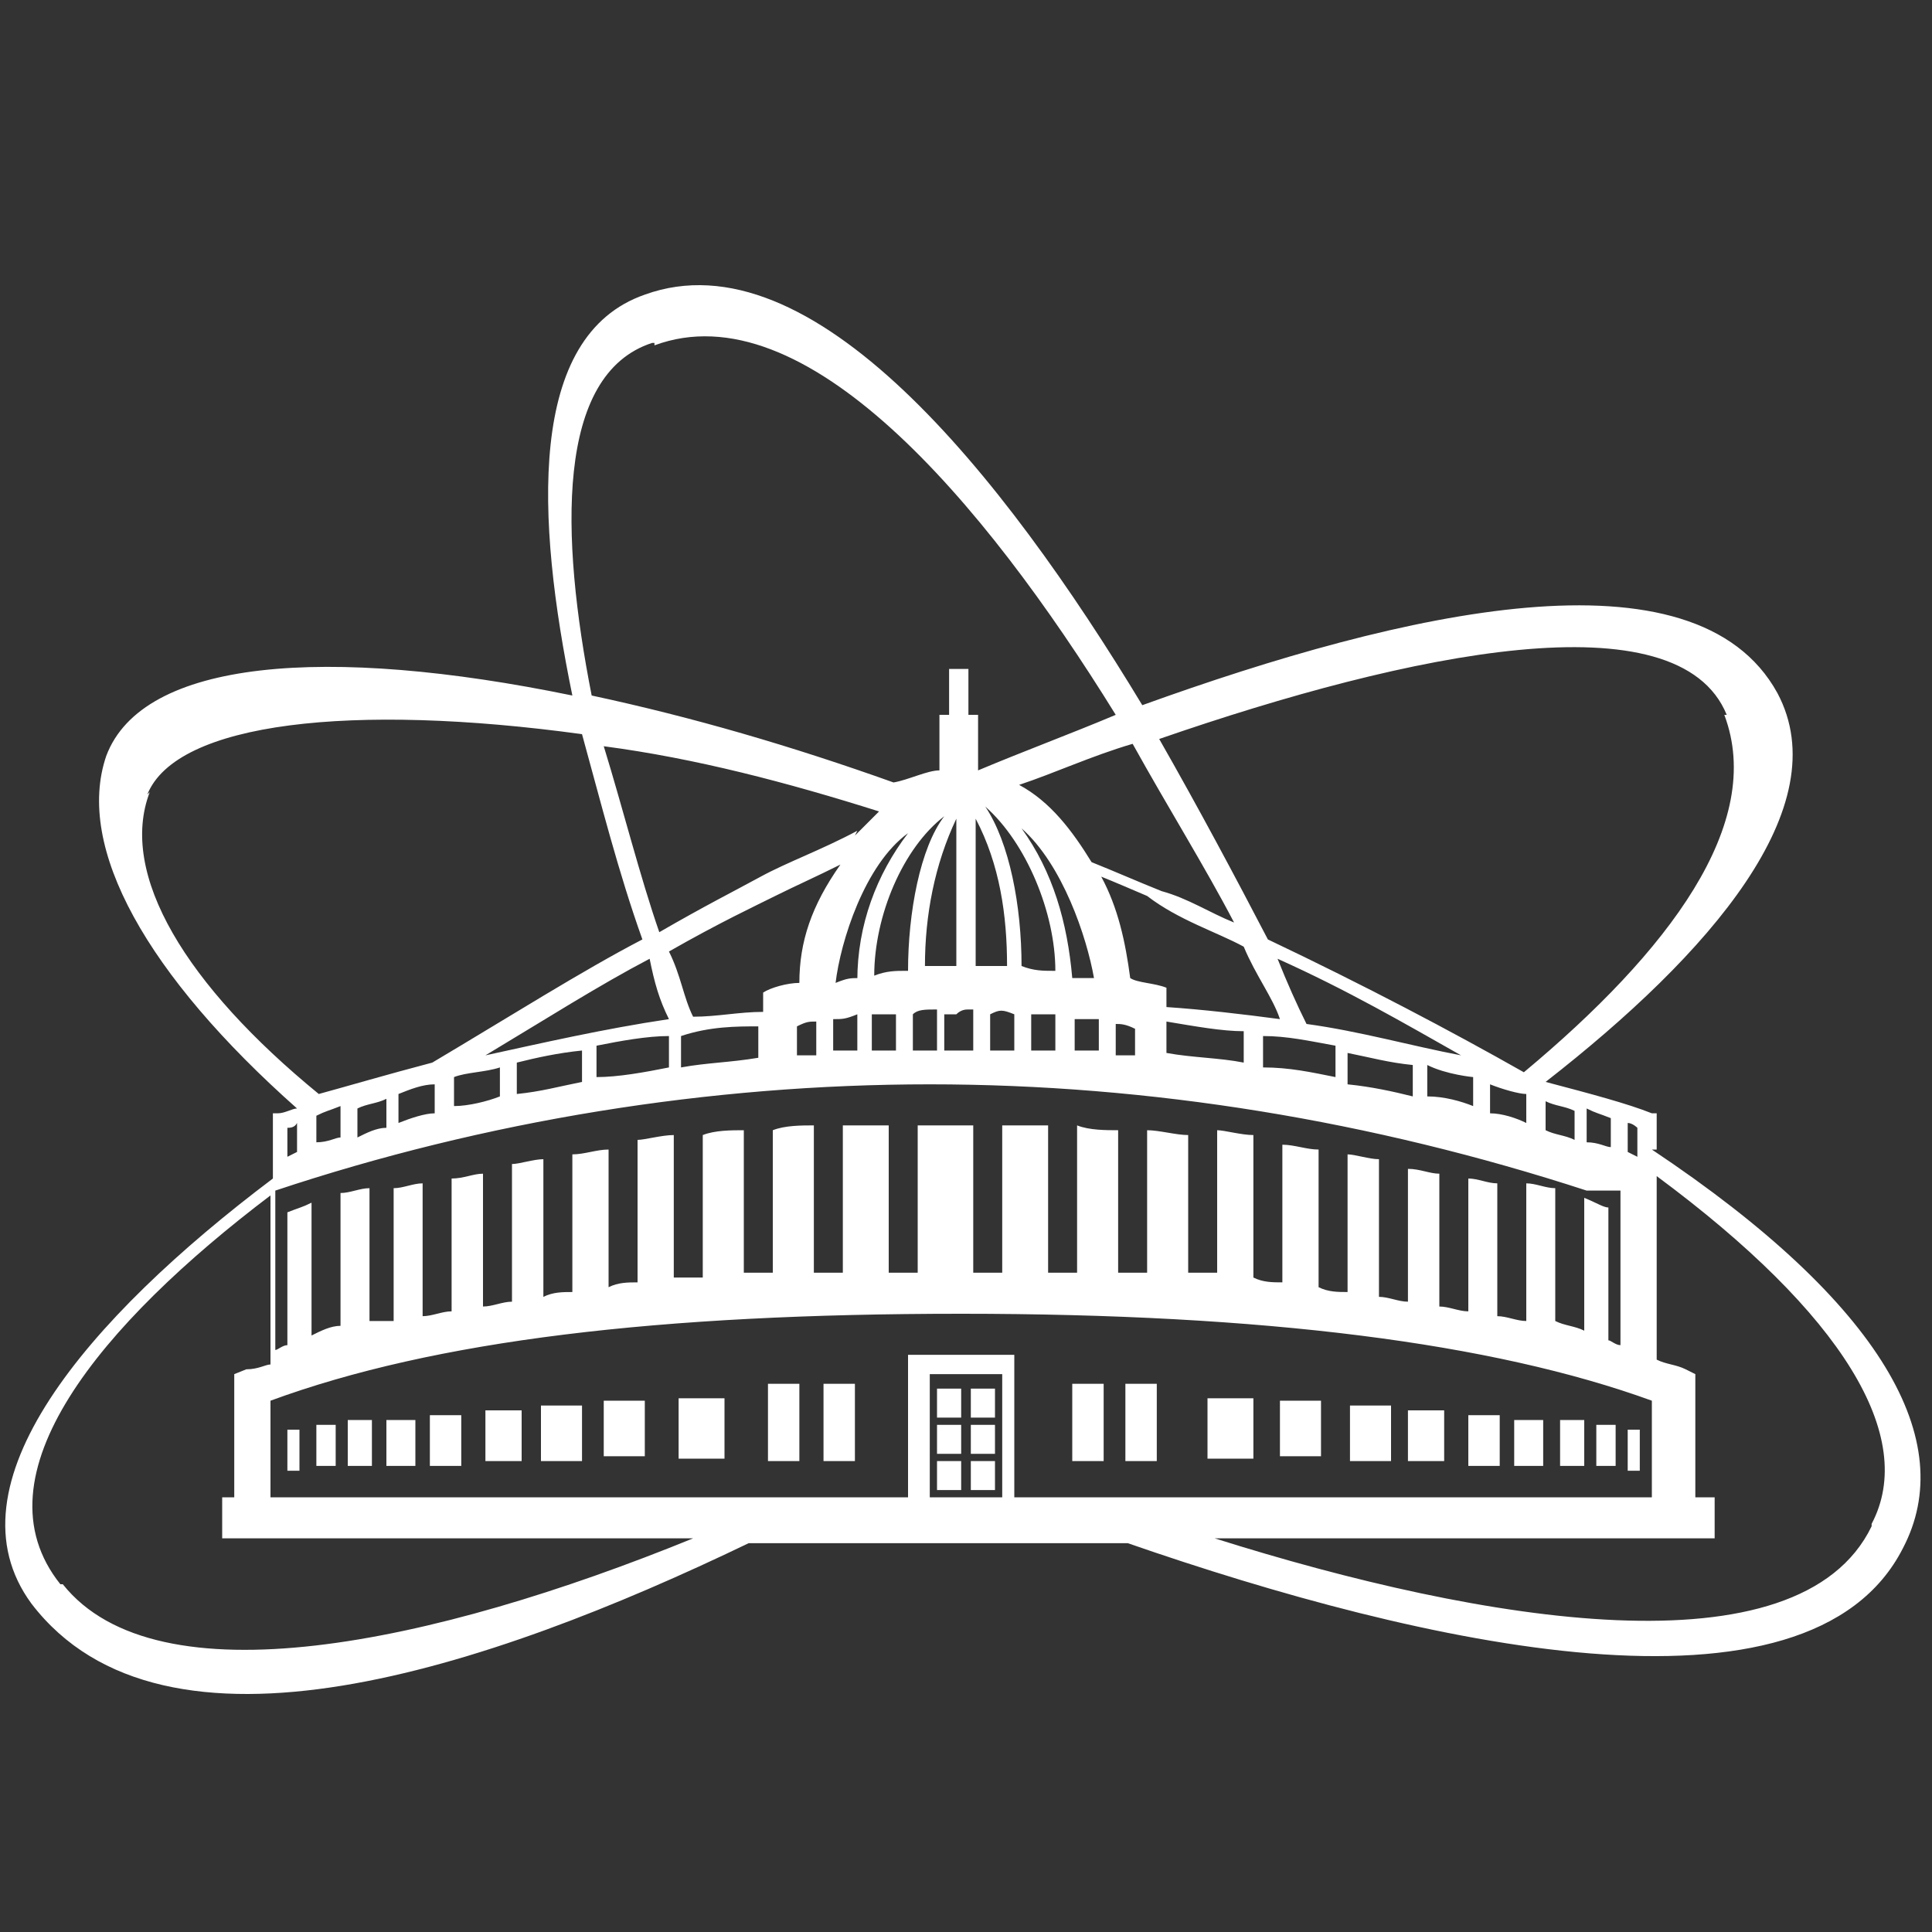 <?xml version="1.0" encoding="UTF-8"?>
<svg xmlns="http://www.w3.org/2000/svg" version="1.1" viewBox="0 0 80 80">
  <rect x="0" y="0" width="80" height="80" fill="#333333" stroke="none"/>
  <defs>
    <style>
      .cls-1 {
        fill: #fff;
      }
    </style>
  </defs>
  <!-- Generator: Adobe Illustrator 28.6.0, SVG Export Plug-In . SVG Version: 1.2.0 Build 709)  -->
  <g>
    <g id="_Слой_1" data-name="Слой_1">
      <g id="_Слой_1-2" data-name="_Слой_1">
        <g>
          <rect class="cls-1" x="11.9" y="59.2" width=".5" height="1.7"/>
          <rect class="cls-1" x="13.1" y="59" width=".8" height="1.7"/>
          <rect class="cls-1" x="14.4" y="58.8" width="1" height="1.9"/>
          <rect class="cls-1" x="16" y="58.8" width="1.2" height="1.9"/>
          <rect class="cls-1" x="17.8" y="58.6" width="1.3" height="2.1"/>
          <rect class="cls-1" x="20.1" y="58.4" width="1.5" height="2.1"/>
          <rect class="cls-1" x="22.4" y="58.2" width="1.7" height="2.3"/>
          <rect class="cls-1" x="25" y="58" width="1.7" height="2.3"/>
          <rect class="cls-1" x="28.1" y="57.9" width="1.9" height="2.5"/>
          <rect class="cls-1" x="31.8" y="57.3" width="1.3" height="3.2"/>
          <rect class="cls-1" x="34.1" y="57.3" width="1.3" height="3.2"/>
          <rect class="cls-1" x="38.8" y="57.5" width="1" height="1.2"/>
          <rect class="cls-1" x="38.8" y="59" width="1" height="1.2"/>
          <rect class="cls-1" x="38.8" y="60.5" width="1" height="1.2"/>
          <rect class="cls-1" x="67.4" y="59.2" width=".5" height="1.7"/>
          <rect class="cls-1" x="66.1" y="59" width=".8" height="1.7"/>
          <rect class="cls-1" x="64.6" y="58.8" width="1" height="1.9"/>
          <rect class="cls-1" x="62.7" y="58.8" width="1.2" height="1.9"/>
          <rect class="cls-1" x="60.8" y="58.6" width="1.3" height="2.1"/>
          <rect class="cls-1" x="58.3" y="58.4" width="1.5" height="2.1"/>
          <rect class="cls-1" x="55.9" y="58.2" width="1.7" height="2.3"/>
          <rect class="cls-1" x="53" y="58" width="1.7" height="2.3"/>
          <rect class="cls-1" x="50" y="57.9" width="1.9" height="2.5"/>
          <rect class="cls-1" x="46.6" y="57.3" width="1.3" height="3.2"/>
          <rect class="cls-1" x="44.4" y="57.3" width="1.3" height="3.2"/>
          <rect class="cls-1" x="40.2" y="57.5" width="1" height="1.2"/>
          <rect class="cls-1" x="40.2" y="59" width="1" height="1.2"/>
          <rect class="cls-1" x="40.2" y="60.5" width="1" height="1.2"/>
          <path class="cls-1" d="M68.6,47.6h0v-1.5h-.2c-1-.4-2.5-.8-4.4-1.3,6.8-5.3,12.1-11.4,9.6-16.1-3.4-6.2-15.5-3.4-26.3.5-5.8-9.6-13.7-19.5-20.6-17-4.9,1.7-4.5,9.3-3,16.6-10.2-2.1-17.8-1.5-19.3,2.5-1.3,3.8,1.7,9.1,7.9,14.6-.2,0-.5.2-.8.2h-.2v2.7c-7.7,5.8-13.6,12.7-10,17.6,5.5,7.2,18.9,2.7,29.7-2.5h15.7c12.1,4.2,28.2,7.9,32.1.2,2.3-4.4-.8-10.1-10.4-16.5ZM67.4,46.5c.2,0,.4.2.4.2v1.2l-.4-.2v-1.2ZM65.7,45.9c.4.2.5.2,1,.4v1.2c-.2,0-.5-.2-1-.2v-1.3h0ZM64,45.6c.4.2.8.2,1.2.4v1.2c-.4-.2-.8-.2-1.2-.4v-1.2ZM67.1,49.3h0v6.4c-.2,0-.4-.2-.5-.2v-5.5c-.2,0-.5-.2-1-.4v5.5c-.4-.2-.8-.2-1.2-.4v-5.5c-.4,0-.8-.2-1.2-.2v5.7c-.4,0-.8-.2-1.2-.2v-5.5c-.4,0-.8-.2-1.2-.2v5.5c-.4,0-.8-.2-1.2-.2v-5.5c-.4,0-.8-.2-1.3-.2v5.5c-.4,0-.8-.2-1.2-.2v-5.7c-.4,0-1-.2-1.3-.2v5.7c-.4,0-.8,0-1.2-.2v-5.7c-.5,0-1-.2-1.5-.2v5.7c-.4,0-.8,0-1.2-.2v-5.9c-.5,0-1.2-.2-1.5-.2v5.9h-1.2v-5.7c-.5,0-1.2-.2-1.7-.2v5.9h-1.2v-5.9c-.5,0-1.2,0-1.7-.2v6.1h-1.2v-6.1h-1.9v6.1h-1.2v-6.1h-2.3v6.1h-1.2v-6.1h-1.9v6.1h-1.2v-6.1c-.5,0-1.2,0-1.7.2v5.9h-1.2v-5.9c-.5,0-1.2,0-1.7.2v5.9h-1.2v-5.9c-.5,0-1.2.2-1.5.2v5.9c-.4,0-.8,0-1.2.2v-5.7c-.5,0-1,.2-1.5.2v5.7c-.4,0-.8,0-1.2.2v-5.7c-.4,0-1,.2-1.3.2v5.7c-.4,0-.8.2-1.2.2v-5.5c-.4,0-.8.2-1.3.2v5.5c-.4,0-.8.2-1.2.2v-5.5c-.4,0-.8.2-1.2.2v5.5h-1v-5.5c-.4,0-.8.2-1.2.2v5.5c-.4,0-.8.2-1.2.4v-5.5c-.4.2-.5.2-1,.4v5.5c-.2,0-.4.2-.5.2v-6.6c8.7-2.9,18-4.4,27.1-4.4s18.3,1.5,27.2,4.4h.5ZM13.1,47.4v-1.2c.4-.2.5-.2,1-.4v1.3c-.2,0-.5.2-1,.2h0ZM14.8,47.1v-1.2c.4-.2.8-.2,1.2-.4v1.2c-.4,0-.8.2-1.2.4ZM16.5,46.5v-1.2c.5-.2,1-.4,1.5-.4v1.2c-.4,0-1,.2-1.5.4ZM44.4,40.5c-.2-2.3-.8-4.4-2.1-6.2,1.7,1.5,2.7,4.5,3,6.2,0,0-1,0-1,0ZM45.5,42.2v1.3h-1v-1.3h1ZM43.6,40.2c-.4,0-.8,0-1.3-.2,0-2.5-.5-5.1-1.5-6.6,1.7,1.5,2.9,4.4,2.9,6.8h0ZM43.7,42h0v1.5h-1v-1.5h1ZM41.7,40h-1.3v-6.1c1,1.9,1.3,4,1.3,6.1ZM42,42v1.5h-1v-1.5c.4-.2.5-.2,1,0ZM40.3,41.8v1.7h-1.2v-1.5h.5c.2-.2.4-.2.5-.2h0ZM39.6,40h-1.3c0-2.1.4-4.2,1.3-6.1v6.1ZM38.8,41.8v1.7h-1v-1.5c.2-.2.5-.2,1-.2ZM37.5,40.2c-.4,0-.8,0-1.3.2,0-2.5,1.2-5.3,2.9-6.6-1,1.3-1.5,4-1.5,6.4h0ZM37.1,42v1.5h-1v-1.5h1ZM35.6,40.5c-.4,0-.5,0-1,.2.2-1.7,1.2-4.9,3-6.2-1.3,1.7-2.1,3.8-2.1,6.1h0ZM33.1,40.7c-.5,0-1.2.2-1.5.4v.8c-1,0-1.9.2-2.9.2-.4-.8-.5-1.7-1-2.7,2.1-1.2,3.6-1.9,4.4-2.3s1.7-.8,2.7-1.3h0c-1.2,1.7-1.7,3.2-1.7,4.9h0ZM33.8,42.4v1.3h-.8v-1.2c.4-.2.5-.2.8-.2h0ZM31.4,42.5v1.3c-1.2.2-2.1.2-3.2.4v-1.3c1.2-.4,2.3-.4,3.2-.4ZM34.5,42.2c.4,0,.5,0,1-.2v1.5h-1v-1.3ZM35.5,34.4c-1.5.8-2.9,1.3-4,1.9s-2.3,1.2-4.2,2.3c-.8-2.3-1.5-5.1-2.3-7.7,3.8.5,7.6,1.5,11.4,2.7l-1,1h0ZM27.7,42.2c-2.7.4-5.3,1-7.6,1.5,2.5-1.5,4.7-2.9,6.8-4,.2,1,.4,1.7.8,2.5ZM27.7,42.9v1.3c-1,.2-2.1.4-3,.4v-1.3c1-.2,2.1-.4,3-.4ZM24.1,43.5v1.3c-1,.2-1.7.4-2.7.5v-1.3c.8-.2,1.7-.4,2.7-.5ZM20.7,44.2h0v1.2c-.5.2-1.3.4-1.9.4v-1.2c.5-.2,1.3-.2,1.9-.4ZM51.5,39.2c.5,1.2,1.2,2.1,1.5,3-1.5-.2-3.2-.4-4.7-.5v-.8c-.5-.2-1.2-.2-1.5-.4-.2-1.5-.5-2.9-1.2-4.2.5.2,1.2.5,1.9.8,1.3,1,2.9,1.5,4,2.1h0ZM54.1,42.4c-.4-.8-.8-1.7-1.2-2.7,2.9,1.3,5.3,2.7,7.6,4-2.1-.4-4.2-1-6.4-1.3ZM61,44.6v1.2c-.5-.2-1.2-.4-1.9-.4v-1.3c.8.4,1.9.5,1.9.5ZM58.5,44.1v1.3c-.8-.2-1.7-.4-2.7-.5v-1.3c1,.2,1.7.4,2.7.5ZM55.3,43.3v1.3c-1-.2-1.9-.4-3-.4v-1.3c1,0,1.9.2,3,.4ZM51.5,42.7v1.3c-1-.2-2.1-.2-3.2-.4v-1.3c1.2.2,2.3.4,3.2.4ZM47,42.5v1.2h-.8v-1.3c.2,0,.4,0,.8.2h0ZM61.7,46.1v-1.2c.5.2,1.2.4,1.5.4v1.2c-.4-.2-1-.4-1.5-.4ZM71.4,29.6c1.7,4.5-2.3,9.8-8.3,14.8-3-1.7-6.6-3.6-10.6-5.5-1.3-2.5-2.9-5.5-4.5-8.3,10.4-3.6,21.5-5.9,23.5-1ZM51.1,38.2c-1-.4-1.9-1-3-1.3-1-.4-1.9-.8-2.9-1.2-.8-1.3-1.7-2.5-3-3.2,1.5-.5,3-1.2,4.7-1.7,1.5,2.7,3,5.1,4.2,7.4ZM27.1,14.3h0c6.2-2.3,13.6,6.4,19.1,15.3-1.9.8-3.8,1.5-5.7,2.3v-2.3h-.4v-1.9h-.8v1.9h-.4v2.3c-.5,0-1.3.4-1.9.5-4.2-1.5-8.3-2.7-12.5-3.6-1.3-6.6-1.5-13.3,2.5-14.6h.1ZM6.1,32.9c1.2-3,8.5-3.8,18-2.5.8,2.9,1.5,5.7,2.5,8.5-2.5,1.3-5.5,3.2-8.7,5.1-1.9.5-3.6,1-4.7,1.3-5.5-4.5-8.3-9.1-7-12.5h0ZM11.9,46.7c.1,0,.3,0,.4-.2v1.2l-.4.2v-1.2ZM2.5,65.6c-3.6-4.5,1.7-10.8,8.7-16.1v7c-.2,0-.5.2-1,.2l-.5.2v5.1h-.5v1.7h19.5c-10.8,4.4-22.2,6.8-26.1,1.9h0ZM41.5,62h-3v-5.1h3v5.1ZM42,62v-5.9h-4.4v5.9H11.2v-4c6.8-2.5,16.1-3.6,28.6-3.6s22,1.2,28.6,3.6v4h-26.3ZM77.5,63.2h0c-3,6.2-16.1,4-27.2.5h20.7v-1.7h-.8v-5.1l-.4-.2c-.4-.2-.8-.2-1.2-.4v-7.6c7.7,5.7,10.8,10.8,8.9,14.4h0Z"/>
        </g>
      </g>
    </g>
  </g>
</svg>